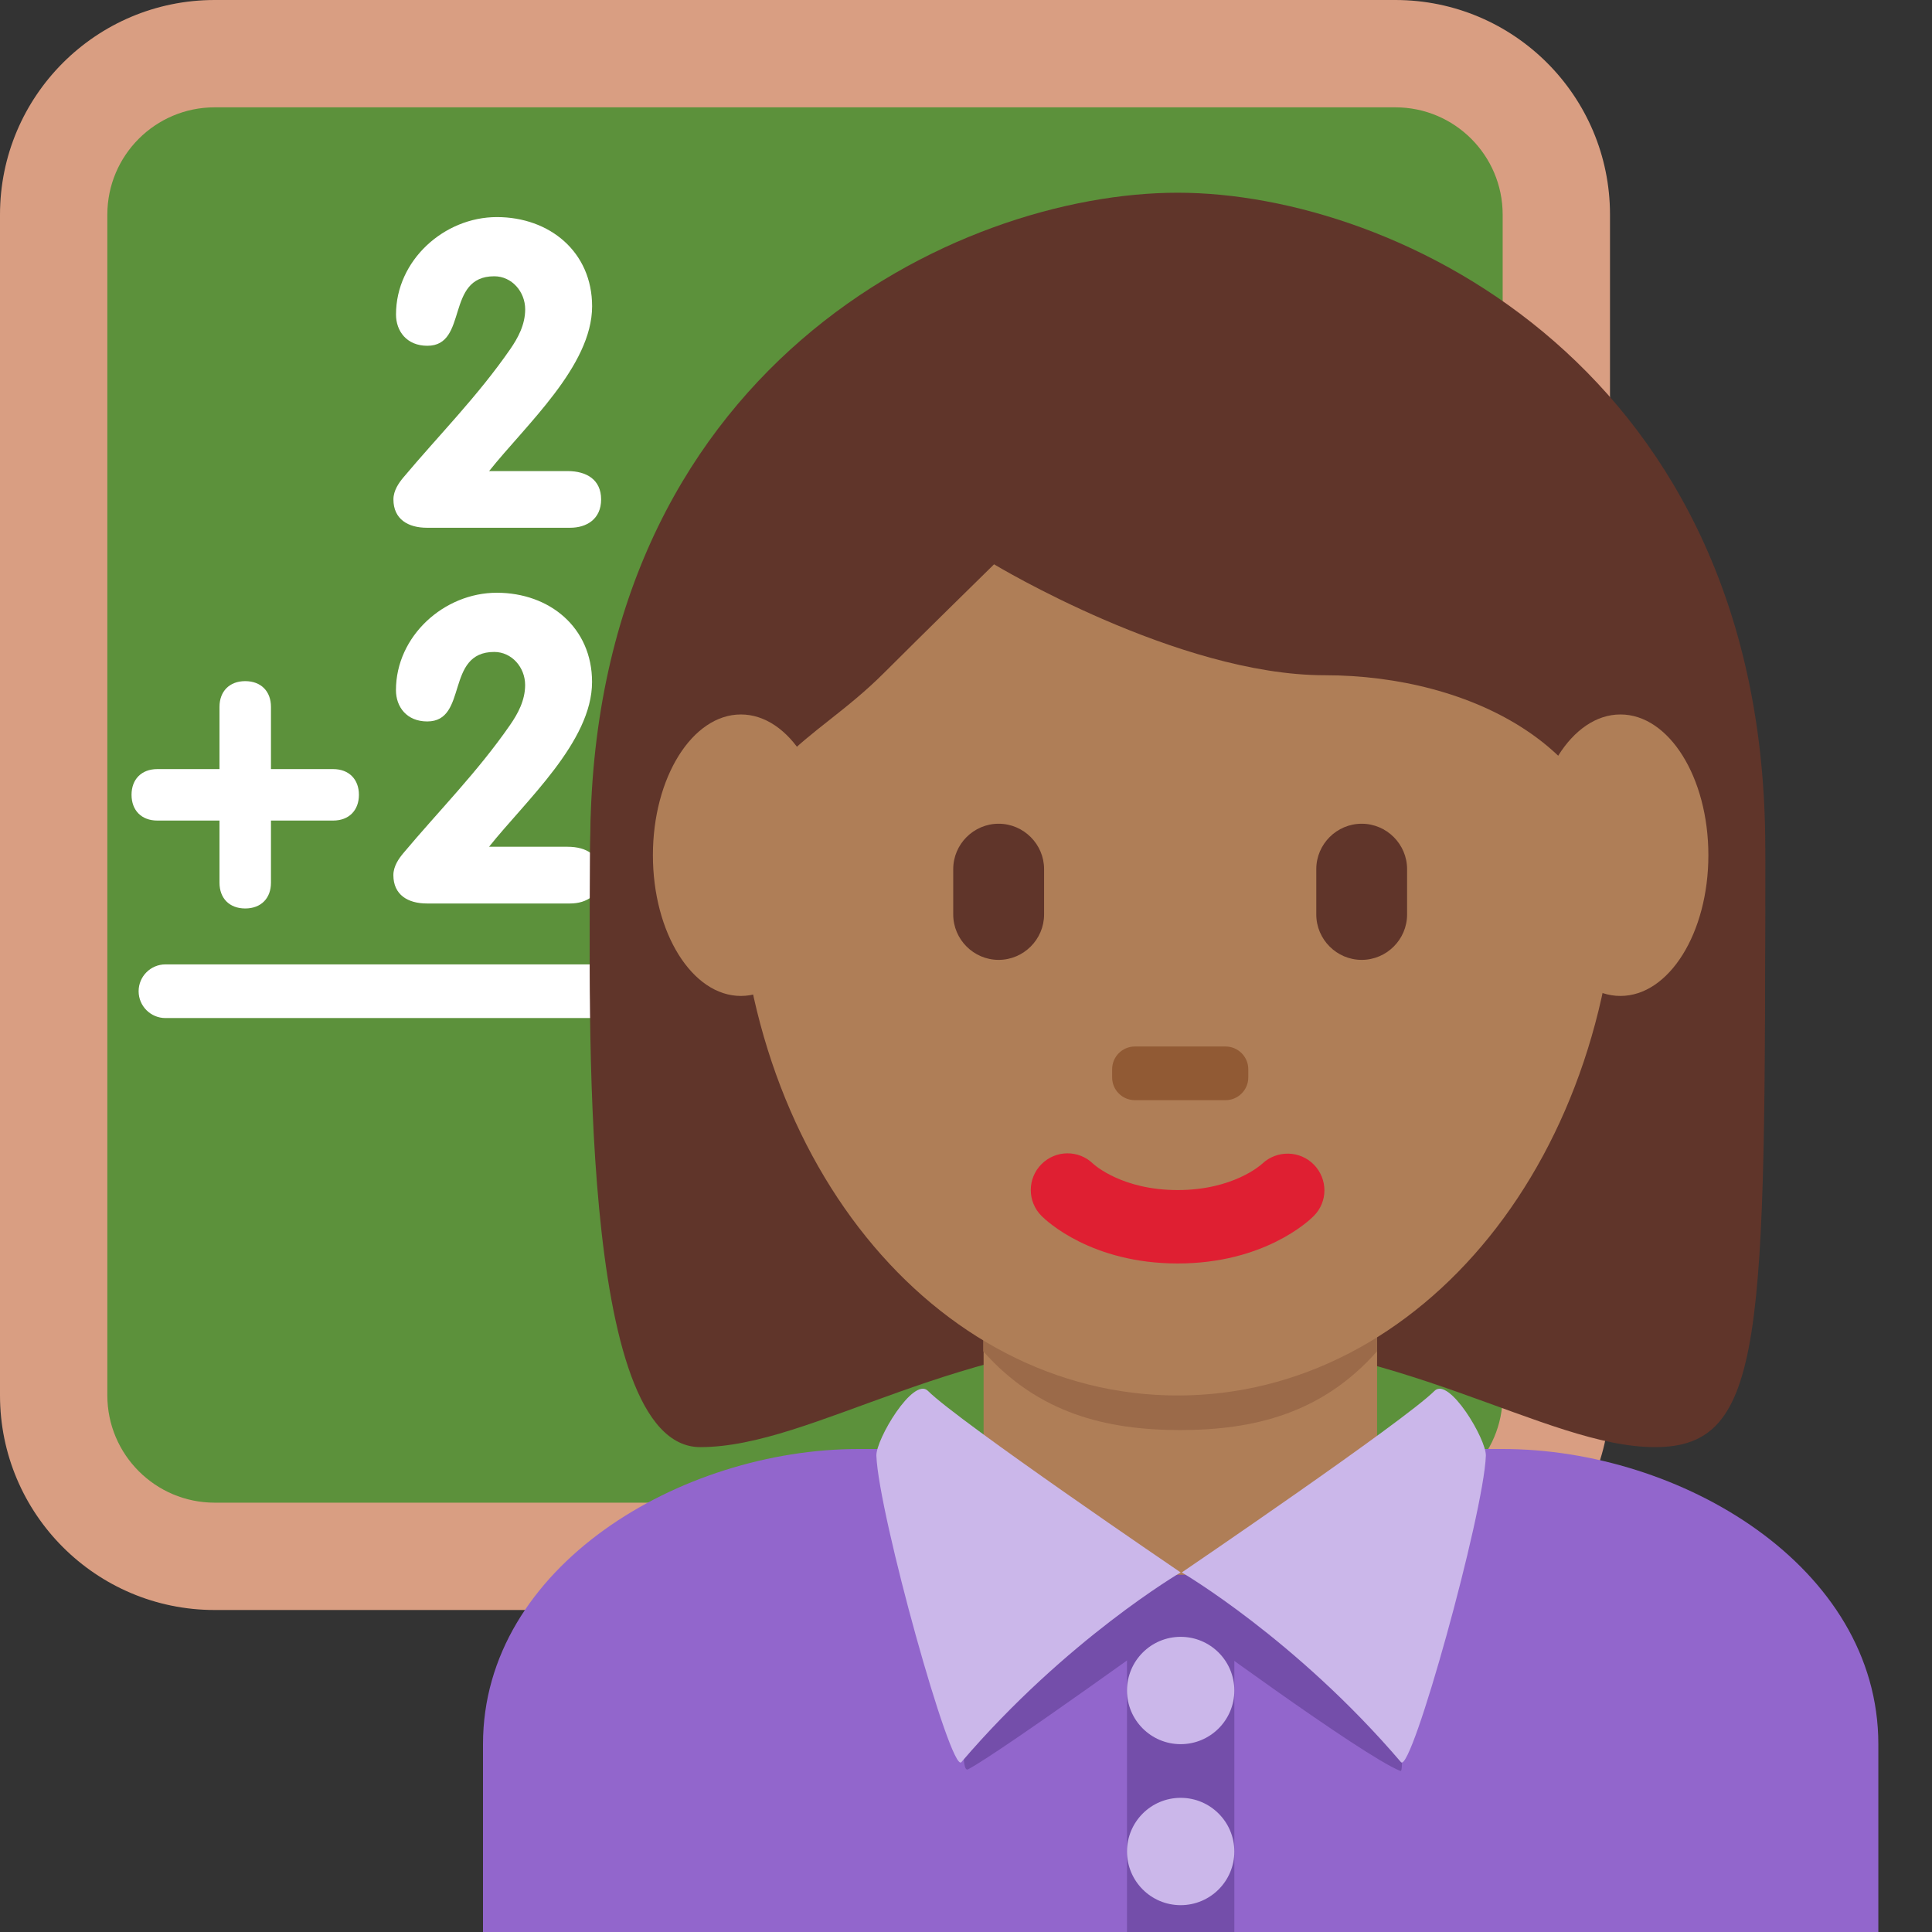 <svg width="50px" height="50px" xmlns="http://www.w3.org/2000/svg" viewBox="0 0 36 36"><rect x="0" y="0" width="36" height="36" fill="#333333" stroke="none"/><path fill="#D99E82" d="M30 26c0 2.209-1.791 4-4 4H4c-2.209 0-4-1.791-4-4V4c0-2.209 1.791-4 4-4h22c2.209 0 4 1.791 4 4v22z"/><path fill="#5C913B" d="M28 26c0 1.104-.896 2-2 2H4c-1.104 0-2-.896-2-2V4c0-1.105.896-2 2-2h22c1.104 0 2 .895 2 2v22z"/><path fill="#FFF" d="M7.515 8.898c-.08.096-.184.24-.184.408 0 .368.272.528.624.528h2.67c.304 0 .576-.16.576-.528s-.271-.528-.624-.528H9.114c.679-.855 1.919-1.958 1.919-3.07 0-1.015-.792-1.663-1.775-1.663s-1.879.807-1.879 1.815c0 .311.2.583.584.583.768 0 .328-1.295 1.247-1.295.328 0 .576.288.576.616 0 .288-.136.536-.28.744-.608.879-1.327 1.599-1.991 2.39zm-1.307 5.433H5.049v-1.16c0-.288-.184-.479-.48-.479-.295 0-.479.192-.479.479v1.16H2.931c-.296 0-.48.192-.48.479 0 .288.184.48.48.48H4.09v1.159c0 .288.184.479.479.479.296 0 .48-.191.48-.479V15.29h1.159c.296 0 .48-.192.48-.48 0-.287-.184-.479-.48-.479zm4.369 1.447H9.113c.68-.855 1.919-1.958 1.919-3.07 0-1.015-.792-1.663-1.775-1.663s-1.879.808-1.879 1.815c0 .311.2.583.583.583.768 0 .328-1.295 1.248-1.295.328 0 .576.288.576.616 0 .288-.136.536-.28.744-.608.879-1.327 1.599-1.991 2.391-.08.096-.184.24-.184.408 0 .368.272.528.624.528h2.67c.304 0 .576-.16.576-.528 0-.369-.271-.529-.623-.529zm.84 3.192H3.083c-.276 0-.5-.224-.5-.5s.224-.5.5-.5h8.333c.276 0 .5.224.5.5.001.276-.223.5-.499.5z"/><path fill="#9266CC" d="M35 36v-3.5c0-3.314-3.685-5.5-7-5.5H16c-3.313 0-7 2.186-7 5.5V36h26z"/><path fill="#60352A" d="M21.944 5.069c4.106 0 10.948 2.053 10.948 10.948s0 10.948-2.053 10.948c-2.054 0-4.79-2.053-8.896-2.053-4.105 0-6.784 2.053-8.895 2.053-2.287 0-2.053-8.211-2.053-10.948.002-8.895 6.844-10.948 10.949-10.948"/><path fill="#292F33" d="M17 27h9.875s-1.256 3.5-4.938 3.5S17 27 17 27"/><path fill="#AF7E57" d="M18.328 27.02c0 1.48 2.172 2.48 3.672 2.48s3.66-1 3.66-2.48v-3.205h-7.332v3.205z"/><path fill="#9B6A49" d="M18.321 25.179c1.023 1.155 2.291 1.468 3.669 1.468 1.379 0 2.647-.312 3.67-1.468v-2.936h-7.339v2.936z"/><path fill="#AF7E57" d="M13.734 15.717c0-5.834 3.676-10.563 8.21-10.563 4.534 0 8.211 4.729 8.211 10.563 0 5.833-3.677 10.286-8.211 10.286-4.534 0-8.21-4.452-8.21-10.286"/><path fill="#DF1F32" d="M21.944 23.543c-1.605 0-2.446-.794-2.536-.885-.268-.267-.268-.7 0-.967.266-.265.692-.267.96-.007.035.032.553.491 1.576.491 1.039 0 1.557-.473 1.577-.492.273-.256.703-.248.963.02.26.269.26.691-.004.955-.089.091-.929.885-2.536.885"/><path fill="#60352A" d="M11.725 19c-.021-1-.044-.224-.044-.465 0-3.422 2.053.494 2.053-1.943 0-2.439 1.368-2.683 2.736-4.051.685-.685 2.053-2.026 2.053-2.026s3.421 2.067 6.158 2.067c2.736 0 5.474 1.375 5.474 4.112s2.053-1.584 2.053 1.837c0 .244-.022-.531-.04.469h.718c.007-2 .007-1.924.007-3.202 0-8.895-6.843-12.207-10.948-12.207S10.998 6.848 10.998 15.743c0 .793-.02 1.257.008 3.257h.719z"/><path fill="#60352A" d="M18.608 17.886c-.465 0-.846-.381-.846-.846v-.845c0-.465.381-.846.846-.846s.847.381.847.846v.845c0 .465-.382.846-.847.846m6.765 0c-.465 0-.846-.381-.846-.846v-.845c0-.465.381-.846.846-.846.465 0 .846.381.846.846v.845c0 .465-.381.846-.846.846"/><path fill="#915A34" d="M22.837 20.5h-1.691c-.233 0-.423-.19-.423-.423v-.153c0-.233.189-.424.423-.424h1.691c.232 0 .423.19.423.424v.153c0 .233-.191.423-.423.423"/><path fill="#AF7E57" d="M15.444 15.936c0 1.448-.734 2.622-1.639 2.622s-1.639-1.174-1.639-2.622.734-2.623 1.639-2.623c.905-.001 1.639 1.174 1.639 2.623m16.389 0c0 1.448-.733 2.622-1.639 2.622-.905 0-1.639-1.174-1.639-2.622s.733-2.623 1.639-2.623c.906-.001 1.639 1.174 1.639 2.623"/><path fill="#744EAA" d="M22 30.222s3.381 2.494 4.094 2.777c.156.062-.367-3.656-.367-3.656h-7.453s-.523 3.781-.234 3.625c.64-.342 3.96-2.746 3.96-2.746"/><path fill="#CBB7EA" d="M17.291 25.917C17.855 26.483 22 29.3 22 29.3s-2.125 1.242-4.086 3.535c-.195.23-1.543-4.625-1.584-5.709-.012-.303.69-1.48.961-1.209m9.439 0c-.566.566-4.709 3.383-4.709 3.383s2.125 1.242 4.084 3.535c.195.23 1.541-4.625 1.582-5.709.012-.303-.687-1.48-.957-1.209"/><path fill="#744EAA" d="M21 30h2v6h-2z"/><circle fill="#CBB7EA" cx="22" cy="34.5" r="1"/><circle fill="#CBB7EA" cx="22" cy="31.5" r="1"/></svg>